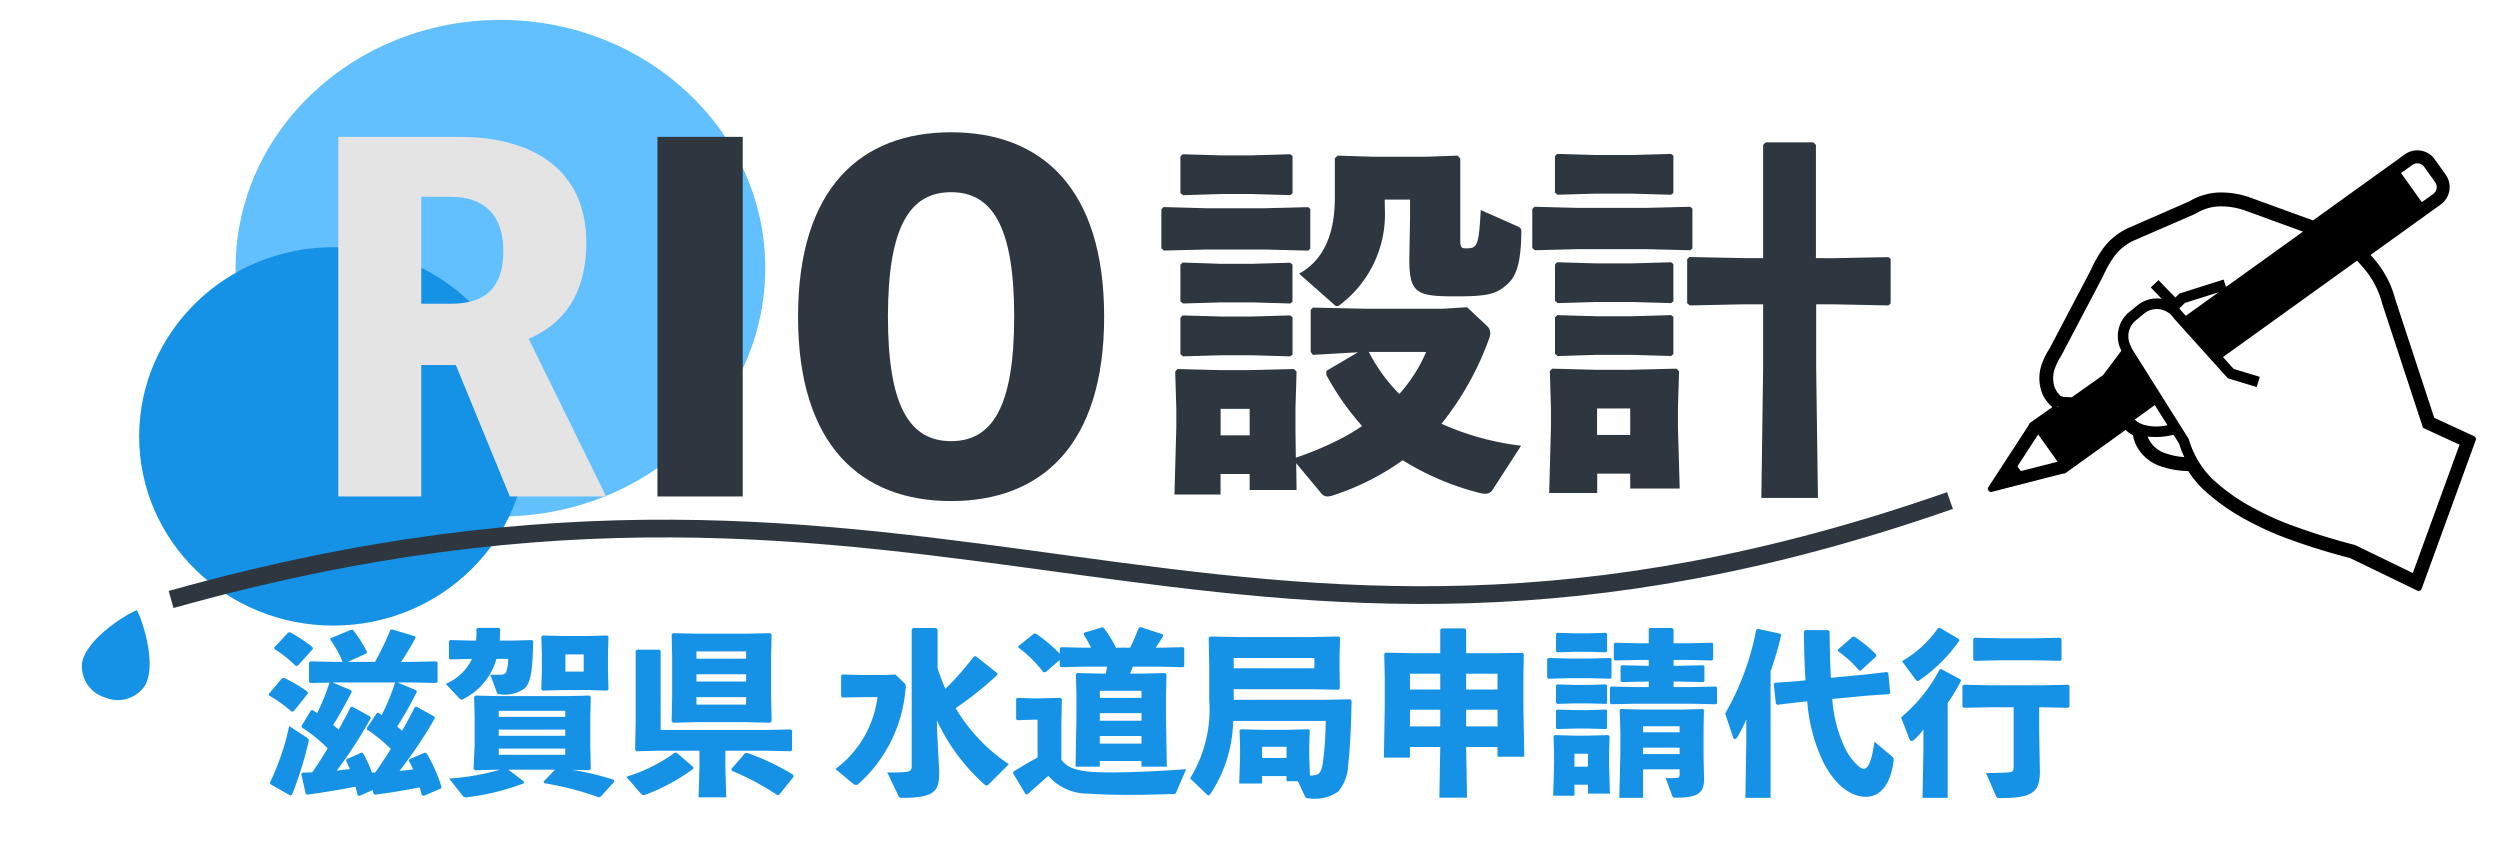 <svg xmlns="http://www.w3.org/2000/svg" xmlns:xlink="http://www.w3.org/1999/xlink" width="141" height="48" viewBox="0 0 141 48"><defs><clipPath id="a"><path d="M0,0H141V48H0Z" transform="translate(156 -105)" fill="none" stroke="#707070" stroke-width="1"/></clipPath></defs><g transform="translate(-156 105)" clip-path="url(#a)"><path d="M1.913,0C1.674.157.026,2.079,0,3.543c0,.015,0,.029,0,.044a1.424,1.424,0,0,0,.01.169c0,.007,0,.015,0,.022h0a1.835,1.835,0,0,0,1.9,1.458,1.835,1.835,0,0,0,1.9-1.458h0c0-.007,0-.015,0-.022a1.425,1.425,0,0,0,.011-.169c0-.015,0-.029,0-.044C3.8,2.08,2.153.157,1.913,0Z" transform="translate(161.92 -71.236) rotate(20)" fill="#1592e6"/><ellipse cx="14.937" cy="14.003" rx="14.937" ry="14.003" transform="translate(169.287 -103.877)" fill="#62c0ff"/><ellipse cx="10.947" cy="10.67" rx="10.947" ry="10.67" transform="translate(163.848 -91.057)" fill="#1592e6"/><path d="M9.25-6.03,8.04-6.99l-.11.01A16.9,16.9,0,0,1,6.32-5.15c-.17-.38-.31-.77-.44-1.16V-8.49l-.07-.09H4.5l-.08.07V-.78c0,.24-.11.3-.36.32a7.892,7.892,0,0,1-1.02.02L3.66.86A.2.2,0,0,0,3.89,1C5.85,1,5.97.54,5.97-.51L5.85-2.84l-.01-.53A11.159,11.159,0,0,0,8.54.26a.162.162,0,0,0,.1.04A.188.188,0,0,0,8.77.23L9.9-.9a9.772,9.772,0,0,1-3-3.16A19.66,19.66,0,0,0,9.24-5.93ZM3.5-5.96l-.61.03H1.62L.5-5.96.44-5.9v1.16l.06.08,1.12-.02h.87A5.972,5.972,0,0,1,.12-.63L1.11.2a.317.317,0,0,0,.18.07A.178.178,0,0,0,1.42.21,8.02,8.02,0,0,0,4.07-5.13a.372.372,0,0,0-.04-.32Zm11.6-.05-1.35-.03-.07.06.03,1.11v1.32L13.66-.76h1.37v-.32h2.35v.32h1.43L18.76-3.6V-4.82l.03-1.14-.08-.08-1.28.03h-.69l.15-.39h1.58l1.26.03.06-.05V-7.45l-.06-.05-1.26.03h-.29c.14-.2.27-.41.41-.63v-.12l-1.26-.41-.1.03c-.16.4-.31.77-.49,1.13h-.8a6.237,6.237,0,0,0-.71-1.14l-.07-.01-1.02.31-.03.08c.15.24.3.5.43.76h-.39L12.83-7.5l-.06.06v.31a8.068,8.068,0,0,0-1.33-1.12l-.12-.02-.88.71-.01.08a6.651,6.651,0,0,1,1.41,1.39h.13l.8-.69v.35l.07.06,1.31-.03h1.29c-.02.13-.05.26-.08.39Zm2.28,3.95H15.03v-.43h2.35Zm0-1.29H15.03v-.43h2.35Zm0-1.29H15.03v-.4h2.35ZM19.9-.62c-1.72.13-3.78.22-5.02.17-.94-.04-1.67-.18-2.02-.71V-3.07l.03-1.5-.07-.07-1.29.03h-.24l-.92-.03-.06.06v1.14l.07.06.91-.03h.23v2.13c-.46.25-.85.48-1.36.8l-.03.09L10.84.78l.09.04c.43-.38.82-.75,1.2-1.06a2.928,2.928,0,0,0,2.27,1c.63.05,1.44.07,2.32.07.77,0,1.61-.02,2.44-.05.11,0,.14,0,.18-.1Zm4.28.39h1.38V.06h.64l.38.81c.06.13.09.16.26.16A2.32,2.32,0,0,0,28.48.64a2.4,2.4,0,0,0,.55-1.45c.12-1,.17-2.21.2-3.68l-.08-.07-1.54.03H22.58v-.6h4.33l1.59.03.07-.07-.02-1.15V-7l.03-1.03-.07-.07-1.6.03H22.9L21.24-8.1l-.07.07L21.2-6.5v1.98A7.4,7.4,0,0,1,20.12-.1l.94.9c.04.04.07.06.1.06s.07-.03.1-.07a7.711,7.711,0,0,0,1.29-4.13h5.22a19.175,19.175,0,0,1-.12,2.04c-.1.91-.22,1.02-.69,1.04h-.08l-.04-1.11V-1.9l.03-.9-.07-.07-1.09.03H24.12l-1.14-.03-.07.07.03.9v.63L22.89.19h1.29Zm0-1.02v-.63h1.38v.63Zm-1.6-5.06v-.58h4.55v.58ZM34.23-1.87,34.18.99h1.56l-.05-2.86h1.77v.55h1.51l-.05-2.75V-5.83l.02-1.28-.07-.07-1.49.02H35.69V-8.49l-.07-.07H34.3l-.07.07v1.33h-1.6l-1.49-.03-.07.07.03,1.29v1.79l-.05,2.77h1.47v-.6Zm0-3.24H32.52V-6h1.71Zm1.46,0V-6h1.77v.89ZM34.23-3.97v.94H32.52v-.94Zm1.46,0h1.77v.94H35.69ZM42.56.26v.5H43.8L43.75-.89v-.58l.03-1-.07-.07-1.2.03H41.8l-1.12-.03-.06.07.03,1v.55L40.6.88h1.2V.26Zm0-1.02H41.8v-.73h.76Zm4.83-6.96v-.79l-.08-.07H46.06l-.07.08v.78h-.55l-1.36-.03-.06.06v.88l.07.06,1.35-.03h.55v.33h-.17l-1.36-.03-.06.07v.82l.07.06,1.35-.03h.17v.31h-.77l-1.36-.03-.06.07v.87l.07.06,1.35-.03h3.2l1.36.03.06-.05v-.89l-.06-.06-1.36.03H47.39v-.31h.32l1.36.03.06-.05v-.84l-.06-.06-1.36.03h-.32v-.33h.81l1.35.03.07-.05v-.9l-.07-.05-1.35.03Zm.34,7.11v.3c0,.15-.05.17-.15.18a4.483,4.483,0,0,1-.64.01L47.32.9c.03.08.06.09.21.09,1.22,0,1.58-.26,1.58-1.04l-.03-1.27V-2.71l.02-1.25-.05-.05-1.21.03H45.62l-1.2-.03-.07.05.04,1.25v1.1L44.33,1h1.34V-.61Zm0-.86H45.67v-.36h2.06Zm0-1.23H45.67v-.34h2.06ZM41.45-5.75h1.22l1.16.03.06-.05V-6.84l-.06-.05-1.16.03H41.45l-1.13-.03-.06.06v1.05l.07.06Zm.38-1.49h.73l1.02.03.06-.05v-1l-.06-.05-1.02.03h-.73l-1.02-.03-.05.06v.98l.06.06Zm0,2.91h.73l1.02.03.06-.05v-1l-.06-.05-1.02.03h-.73L40.81-5.4l-.05.06v.98l.06.06Zm0,1.42h.73l1.02.03.06-.05v-1l-.06-.05-1.02.03h-.73l-1.02-.03-.05.06v.98l.06.06ZM52.86-6.13a20.348,20.348,0,0,0,.6-2.04l-.05-.09-1.27-.27-.09.05A15.053,15.053,0,0,1,50.3-3.76l.44,1.33c.02.07.06.11.11.11a.167.167,0,0,0,.13-.1,6.425,6.425,0,0,0,.51-1.02v1.35L51.44,1h1.42Zm3.4.36c-.04-.75-.06-1.61-.07-2.62l-.07-.07H54.8l-.06.08c.01,1.05.04,1.96.09,2.75l-.47.05-1.26.09-.06.06.12,1.12.08.06,1.25-.15.44-.04a9.568,9.568,0,0,0,.92,3.46C56.61.47,57.52.94,58.24.94c.68,0,1.37-.51,1.56-2.04a.256.256,0,0,0-.12-.26l-.96-.81c-.18,1.28-.4,1.53-.62,1.53-.19,0-.68-.47-1-1.08a7.758,7.758,0,0,1-.76-2.86l2.02-.19,1.19-.08.06-.07L59.5-6.03l-.07-.07-1.19.14Zm2.57-1.22-.02-.1A6.682,6.682,0,0,0,57.57-8.1l-.09.02-.83.72.02.09a6.388,6.388,0,0,1,1.19,1.09l.08.01Zm4.02,2.64a13.124,13.124,0,0,0,.75-1.24l-.03-.09L62.5-6.26l-.1.01a8.851,8.851,0,0,1-2.18,2.71l.47,1.22c.03.07.07.11.13.11a.242.242,0,0,0,.13-.06,3.408,3.408,0,0,0,.53-.59v1.28L61.43,1h1.42Zm3.72.24V-.76c0,.24-.06.3-.27.32-.17.02-.82.04-1.29.04L65.57.89c.04.1.06.12.26.12,1.81,0,2.22-.33,2.22-1.51l-.04-2.18V-4.11h.15l1.49.03.07-.07V-5.31l-.07-.07-1.49.03H65.24l-1.49-.03-.07.07v1.16l.07.07,1.49-.03Zm-.72-2.65h1.86l1.49.03.07-.07V-7.96l-.07-.07L67.71-8H65.85l-1.49-.03-.07.07V-6.8l.07.07ZM62.31-8.58a6.289,6.289,0,0,1-2.04,1.87l.75,1.01c.06.07.09.11.14.11a.22.22,0,0,0,.12-.06,9.018,9.018,0,0,0,2.23-2.22l-.03-.09-1.07-.63Z" transform="translate(203 -61)" fill="#1592e6"/><path d="M24.765,14.128l-2.473-.205L17.947,8.4a5.663,5.663,0,0,0-1.941-1.754c-.075-.043-.152-.086-.229-.126L18.52,2.494A1.211,1.211,0,0,0,18.206.813l-.876-.6a1.2,1.2,0,0,0-1.676.314L12.059,5.8H8.222a4.875,4.875,0,0,0-1.767.367A3.549,3.549,0,0,0,5.132,7.178l-2.624,2.5a3.661,3.661,0,0,0-1.025,1.63,6.583,6.583,0,0,0-.235,1.333l-.011.106-.67,4.936a3.926,3.926,0,0,0-.108.873A2.37,2.37,0,0,0,1,20.139a1.772,1.772,0,0,0,.567.454,1.2,1.2,0,0,0,.282.124L.966,21.989a.186.186,0,0,0-.021.133L0,26.191a.181.181,0,0,0,.074.189.178.178,0,0,0,.1.032.18.18,0,0,0,.1-.031l3.426-2.346a.178.178,0,0,0,.123-.077l2.343-3.436a2.036,2.036,0,0,0,.494.135,2.1,2.1,0,0,0,.305.409,2.39,2.39,0,0,0,1.8.7,4.935,4.935,0,0,0,1.515-.276,5.9,5.9,0,0,0,1.119.669,11.8,11.8,0,0,0,2.977.811,17.025,17.025,0,0,0,2.721.185c1.632,0,3.117-.142,3.444-.175l4.184.429h.018a.181.181,0,0,0,.18-.18V14.307A.18.18,0,0,0,24.765,14.128ZM16.258.94a.473.473,0,0,1,.66-.125l.028.02.849.583a.479.479,0,0,1,.124.663l-.444.652L15.812,1.592ZM1.5,24.66l-.088.061-.274-.188.024-.1.46-1.988,1.558,1.07Zm.6-4.086c.013,0,.027.006.041.006l.022,0-.033.048s0-.005,0-.007A.279.279,0,0,0,2.1,20.573Zm1.818-2.526L2.688,19.825c-.121.038-.228.077-.313.1a.784.784,0,0,1-.231.049.341.341,0,0,1-.2-.065l-.02-.012-.017-.008-.028-.015a1.187,1.187,0,0,1-.37-.349,1.646,1.646,0,0,1-.274-.974,3.074,3.074,0,0,1,.093-.721l0-.015.676-4.977v0a6.5,6.5,0,0,1,.216-1.3,2.864,2.864,0,0,1,.812-1.291L5.687,7.727,5.7,7.712a2.782,2.782,0,0,1,1.066-.826,4.106,4.106,0,0,1,1.486-.3h3.493L8.729,11.006l-.266-.348L6.391,12.252l-.139.287-.131-.06c-.228-.107-.5-.242-.721-.349l-.377-.187-.268.537s.286.144.616.305l.192.093-.031,0h0a1.736,1.736,0,0,0-1.138.808l-.009.014-.285.476-.013.022a1.761,1.761,0,0,0,.239,2.113l.089.092Zm4.515-6.611L7.159,13.309l-.3-.157h0a1.883,1.883,0,0,0-.188-.112l.193-.4ZM6.452,19.792l.786-1.153,1.057.819a2.627,2.627,0,0,1-1.318.44A1.3,1.3,0,0,1,6.452,19.792Zm2.32,1.192a1.617,1.617,0,0,1-1.237-.459c-.026-.027-.044-.054-.066-.082A3.993,3.993,0,0,0,8.8,19.85l.463.359a6.574,6.574,0,0,0,.54.616A3.858,3.858,0,0,1,8.772,20.985Zm15.379,1.579-3.6-.37-.031,0s-.1.011-.28.028c-.541.049-1.794.149-3.133.148A16.4,16.4,0,0,1,14.51,22.2a10.969,10.969,0,0,1-2.78-.751,5.2,5.2,0,0,1-2.021-1.64l-.024-.031L4.947,16.1l-.193-.2h0A1.156,1.156,0,0,1,4.6,14.513l-.013.021L4.9,14a1.14,1.14,0,0,1,.749-.533l.008,0h0a1.031,1.031,0,0,1,.228-.025,1.1,1.1,0,0,1,.3.042l.005,0a1.107,1.107,0,0,1,.359.172l.017.013L10.59,15.81l1.7-.093-.032-.6h0l-1.539.083-.794-.421,5.243-7.692c.15.073.3.15.443.235A4.894,4.894,0,0,1,17.3,8.831l.009.016,4.583,5.825,2.26.188Z" transform="translate(277.105 -102.143) rotate(20)"/><path d="M0,2.478C44.406-7.1,57.981,15.027,100.483,3.033" transform="translate(165.498 -73.662) rotate(-3.5)" fill="none" stroke="#2e3740" stroke-width="1"/><rect width="149" height="59" transform="translate(149 -126)" fill="none"/><rect width="142" height="70" transform="translate(157 -137)" fill="none"/><path d="M1.99-.35,2.24.76l.09.06C3.39.67,4.22.53,5.05.37c.04.15.08.31.12.47l.1.05L6.02.56l.04.2.09.06C7.18.69,7.92.55,8.67.41c.04.14.08.28.12.43l.1.05L9.87.47,9.9.38a8.362,8.362,0,0,0-.85-1.91l-.09-.02-.87.37-.03.09A4.442,4.442,0,0,1,8.3-.6c-.26.03-.51.05-.77.08a24.155,24.155,0,0,0,2-2.98l-.04-.09L8.48-4.15l-.09.04c-.21.42-.45.87-.71,1.32-.1-.08-.19-.16-.28-.23A21.75,21.75,0,0,0,8.51-4.98l-.04-.09L7.42-5.51H8.2l1.41.03.07-.07V-6.63L9.61-6.7,8.2-6.67H7.62a14.386,14.386,0,0,0,.82-1.36l-.05-.09L7.12-8.5l-.1.02a16.271,16.271,0,0,1-.87,1.81H4.62l1.06-.48.01-.1A7.27,7.27,0,0,0,4.9-8.48H4.79L3.64-8v.1a5.557,5.557,0,0,1,.68,1.23H3.89L2.5-6.7l-.07.07v1.08l.07.07L3.62-5.5l-.04.01a12.988,12.988,0,0,1-.69,1.71c-.09-.06-.18-.12-.26-.17l-.09.01-.53.88.01.09A8.022,8.022,0,0,1,3.48-1.79c-.27.45-.56.91-.87,1.35-.18.01-.36.01-.55.02ZM4.8-5.07,3.75-5.51H7.33l-.05.02a12.851,12.851,0,0,1-.75,1.82c-.06-.04-.12-.09-.18-.13l-.09.01-.57.85.01.09A8.32,8.32,0,0,1,7.04-1.76c-.28.45-.57.9-.88,1.33a1.087,1.087,0,0,0-.18.01,7.27,7.27,0,0,0-.51-1.11l-.09-.02-.83.37-.03.09a5.11,5.11,0,0,1,.21.47c-.25.02-.49.06-.74.08A23.435,23.435,0,0,0,5.91-3.5l-.04-.09L4.86-4.15l-.09.04c-.2.4-.43.83-.67,1.26a3.876,3.876,0,0,0-.31-.26c.34-.54.72-1.22,1.05-1.87ZM2.65-7.4l-.02-.1a9.787,9.787,0,0,0-1.26-.84l-.12.02-.79.85.02.08a6.518,6.518,0,0,1,1.2.95l.12-.02ZM2.37-4.89l-.03-.1a8.286,8.286,0,0,0-1.32-.78L.9-5.74l-.75.89.03.08a7.614,7.614,0,0,1,1.27.91l.12-.03ZM.25.23,1.38.87,1.47.82A21.226,21.226,0,0,0,2.4-2.15a.2.2,0,0,0-.08-.24L1.31-3.05A14.125,14.125,0,0,1,.22.15ZM13.66-6.84a2.2,2.2,0,0,1-.12.77.324.324,0,0,1-.26.12c-.2.01-.36.01-.63,0l.37,1c.03.08.07.11.19.11a1.914,1.914,0,0,0,1.39-.34c.33-.33.44-1,.47-2.65l-.06-.07-1.12.03h-.71c.02-.21.03-.42.03-.65l-.07-.07h-1.2l-.07.07a4.562,4.562,0,0,1-.02.65h-.24L10.38-7.9l-.06.07v.97l.07.05,1.23-.03a2.839,2.839,0,0,1-1.48,1.41l.76.81a.17.17,0,0,0,.13.08.161.161,0,0,0,.09-.03A3.613,3.613,0,0,0,13-6.84ZM18.25-.56l.07-.08-.03-1.33V-3.54l.03-1.15-.07-.08L17-4.74H13.06l-1.25-.03-.07.08.03,1.15v1.57L11.71-.63l.07.07,1.34-.03h.08a13.444,13.444,0,0,1-2.87.5l.74.94a.257.257,0,0,0,.3.11A13.463,13.463,0,0,0,14.54.18l.01-.1-.87-.67H16.3l-.64.67.03.09a17.627,17.627,0,0,1,3.09.8l.1-.04.77-.85-.03-.1a15.988,15.988,0,0,0-2.35-.56ZM13.13-1.78h3.75v.35H13.13Zm0-.72v-.35h3.75v.35Zm0-1.07v-.34h3.75v.34Zm3.58-1.51H18.2l1.05.03.07-.07-.03-1.05v-.97l.03-.95-.07-.07-1.05.03H16.71L15.6-8.16l-.07.07.03.95v.97l-.03,1.05.07.07Zm.18-1.04v-.97h1.03v.97Zm7.4,2.85h2.8l1.36.03.07-.1-.03-1.4V-6.99l.03-1.21-.07-.09-1.36.03h-2.8l-1.34-.03-.07.09.03,1.21v2.25l-.03,1.41.07.09Zm-.01-1.41h2.8v.42h-2.8Zm0-.88v-.41h2.8v.41Zm0-1.29v-.41h2.8v.41Zm1.63,5.19h2.23l1.48.03.05-.06V-2.8l-.08-.06-1.45.03H22.26V-7.29l-.07-.07H20.92l-.07.07v4.06l-.03,1.51.07.09,1.34-.03h2.22v.93L24.4.97h1.56l-.05-1.7ZM24.1-.74l-.94-.81h-.1A9.088,9.088,0,0,1,20.32-.19l.79.91c.07.08.12.12.19.12a.441.441,0,0,0,.14-.03A11.085,11.085,0,0,0,24.1-.64Zm5.66.55L29.74-.3a13.428,13.428,0,0,0-2.61-1.24l-.11.02-.77.89.02.1A14.778,14.778,0,0,1,28.85.85l.1-.03Z" transform="translate(171 -61)" fill="#1592e6"/><path d="M6.89-20.28H2.08V0H6.89Zm11.752-.26c-5.07,0-8.632,3.12-8.632,10.4S13.572.26,18.642.26s8.632-3.12,8.632-10.4S23.712-20.54,18.642-20.54Zm0,17.42c-2.288,0-3.562-1.872-3.562-7.02s1.274-7.02,3.562-7.02S22.2-15.288,22.2-10.14,20.93-3.12,18.642-3.12Z" transform="translate(191 -77)" fill="#2e3740"/><path d="M5.481.735v.9H8.127L8.106.126,9.471,1.764A.468.468,0,0,0,9.87,2a1.124,1.124,0,0,0,.378-.084A14.249,14.249,0,0,0,14.112-.042a15.394,15.394,0,0,0,4.347,1.848,1.647,1.647,0,0,0,.294.042.466.466,0,0,0,.42-.21l1.617-2.5A15.356,15.356,0,0,1,16.3-2.1a16.693,16.693,0,0,0,2.688-4.809.824.824,0,0,0,.063-.294.53.53,0,0,0-.147-.378L17.745-8.673,16.4-8.589H11.949l-2.9-.063-.126.126v2.373l.126.168,2.541-.147L9.807-5.082v.231a14.887,14.887,0,0,0,2.016,2.877,11.039,11.039,0,0,1-1.365.8,18.2,18.2,0,0,1-2.373.987L8.064-1.827V-2.94l.063-2.1L7.98-5.187l-2.6.063H3.822L1.407-5.187l-.126.147.063,2.1v1.05L1.239,1.89h2.6V.735Zm0-2.184H3.843V-2.94H5.481Zm9.954-4.7A8.725,8.725,0,0,1,13.923-3.78,9.525,9.525,0,0,1,12.2-6.153ZM3.066-11.928H6.279l2.5.063L8.9-11.97v-2.247l-.126-.1-2.5.063H3.066L.63-14.322.5-14.2v2.205l.147.126Zm.819-3.129h1.7l2.184.063L7.9-15.1v-2.1L7.77-17.3l-2.184.063h-1.7L1.7-17.3l-.126.126v2.058l.147.126Zm0,6.111h1.7l2.184.063.126-.1v-2.1l-.126-.1-2.184.063h-1.7L1.7-11.193l-.126.126v2.058l.147.126Zm0,2.982h1.7L7.77-5.9,7.9-6.006v-2.1L7.77-8.211l-2.184.063h-1.7L1.7-8.211l-.126.126v2.058l.147.126ZM13.1-14.742h1.428v.9l-.042,2.478c0,1.911.42,2.079,2.6,2.079,1.869,0,2.331-.126,2.982-.735.483-.462.714-1.239.735-2.856,0-.21,0-.252-.21-.357l-2.079-.924c-.105,2.058-.21,2.163-.819,2.163-.273,0-.336-.042-.336-.483v-4.578l-.147-.168-1.764.063h-3l-1.995-.063-.168.147v2.226c0,1.869-.525,3.465-2.016,4.284L10.248-8.82a.217.217,0,0,0,.168.084c.063,0,.126-.042.231-.126a6.414,6.414,0,0,0,2.457-5.4Zm24.318,3.3v-6.384l-.147-.147H34.587l-.147.147v6.384H33.411l-3.129-.063-.126.126V-8.9l.147.126,3.108-.063H34.44v3.57l-.1,7.35h3.192l-.1-7.35v-3.57h.945l3.129.063.126-.105V-11.4l-.126-.1-3.129.063ZM26.943.714v.84h2.793l-.1-3.465v-1.05l.063-2.1-.147-.147-2.6.063h-2l-2.415-.063-.126.147.063,2.1v.987l-.1,3.78h2.709V.714Zm0-2.184H25.074V-2.961h1.869ZM23.982-11.949h3.843l2.5.063.126-.1v-2.247l-.126-.105-2.5.063H23.982l-2.436-.063-.126.126v2.2l.147.126Zm1.029-3.129h2.058l2.184.063.126-.105v-2.1l-.126-.1-2.184.063H25.011l-2.184-.063L22.7-17.2v2.058l.147.126Zm0,6.111h2.058l2.184.063.126-.1v-2.1l-.126-.105-2.184.063H25.011l-2.184-.063-.126.126V-9.03l.147.126Zm0,2.982h2.058l2.184.063.126-.105v-2.1l-.126-.1-2.184.063H25.011l-2.184-.063-.126.126v2.058l.147.126Z" transform="translate(221 -79)" fill="#2e3740"/><path d="M17.186,0,12.818-8.892c2-.858,3.25-2.548,3.25-5.434,0-4.056-2.964-5.954-7.15-5.954H2.08V0H6.76V-7.41H8.71L11.752,0ZM6.76-16.9H8.424c1.846,0,2.964.988,2.964,3.068,0,2.158-1.118,2.964-2.964,2.964H6.76Z" transform="translate(173 -77)" fill="#e4e4e4"/></g></svg>